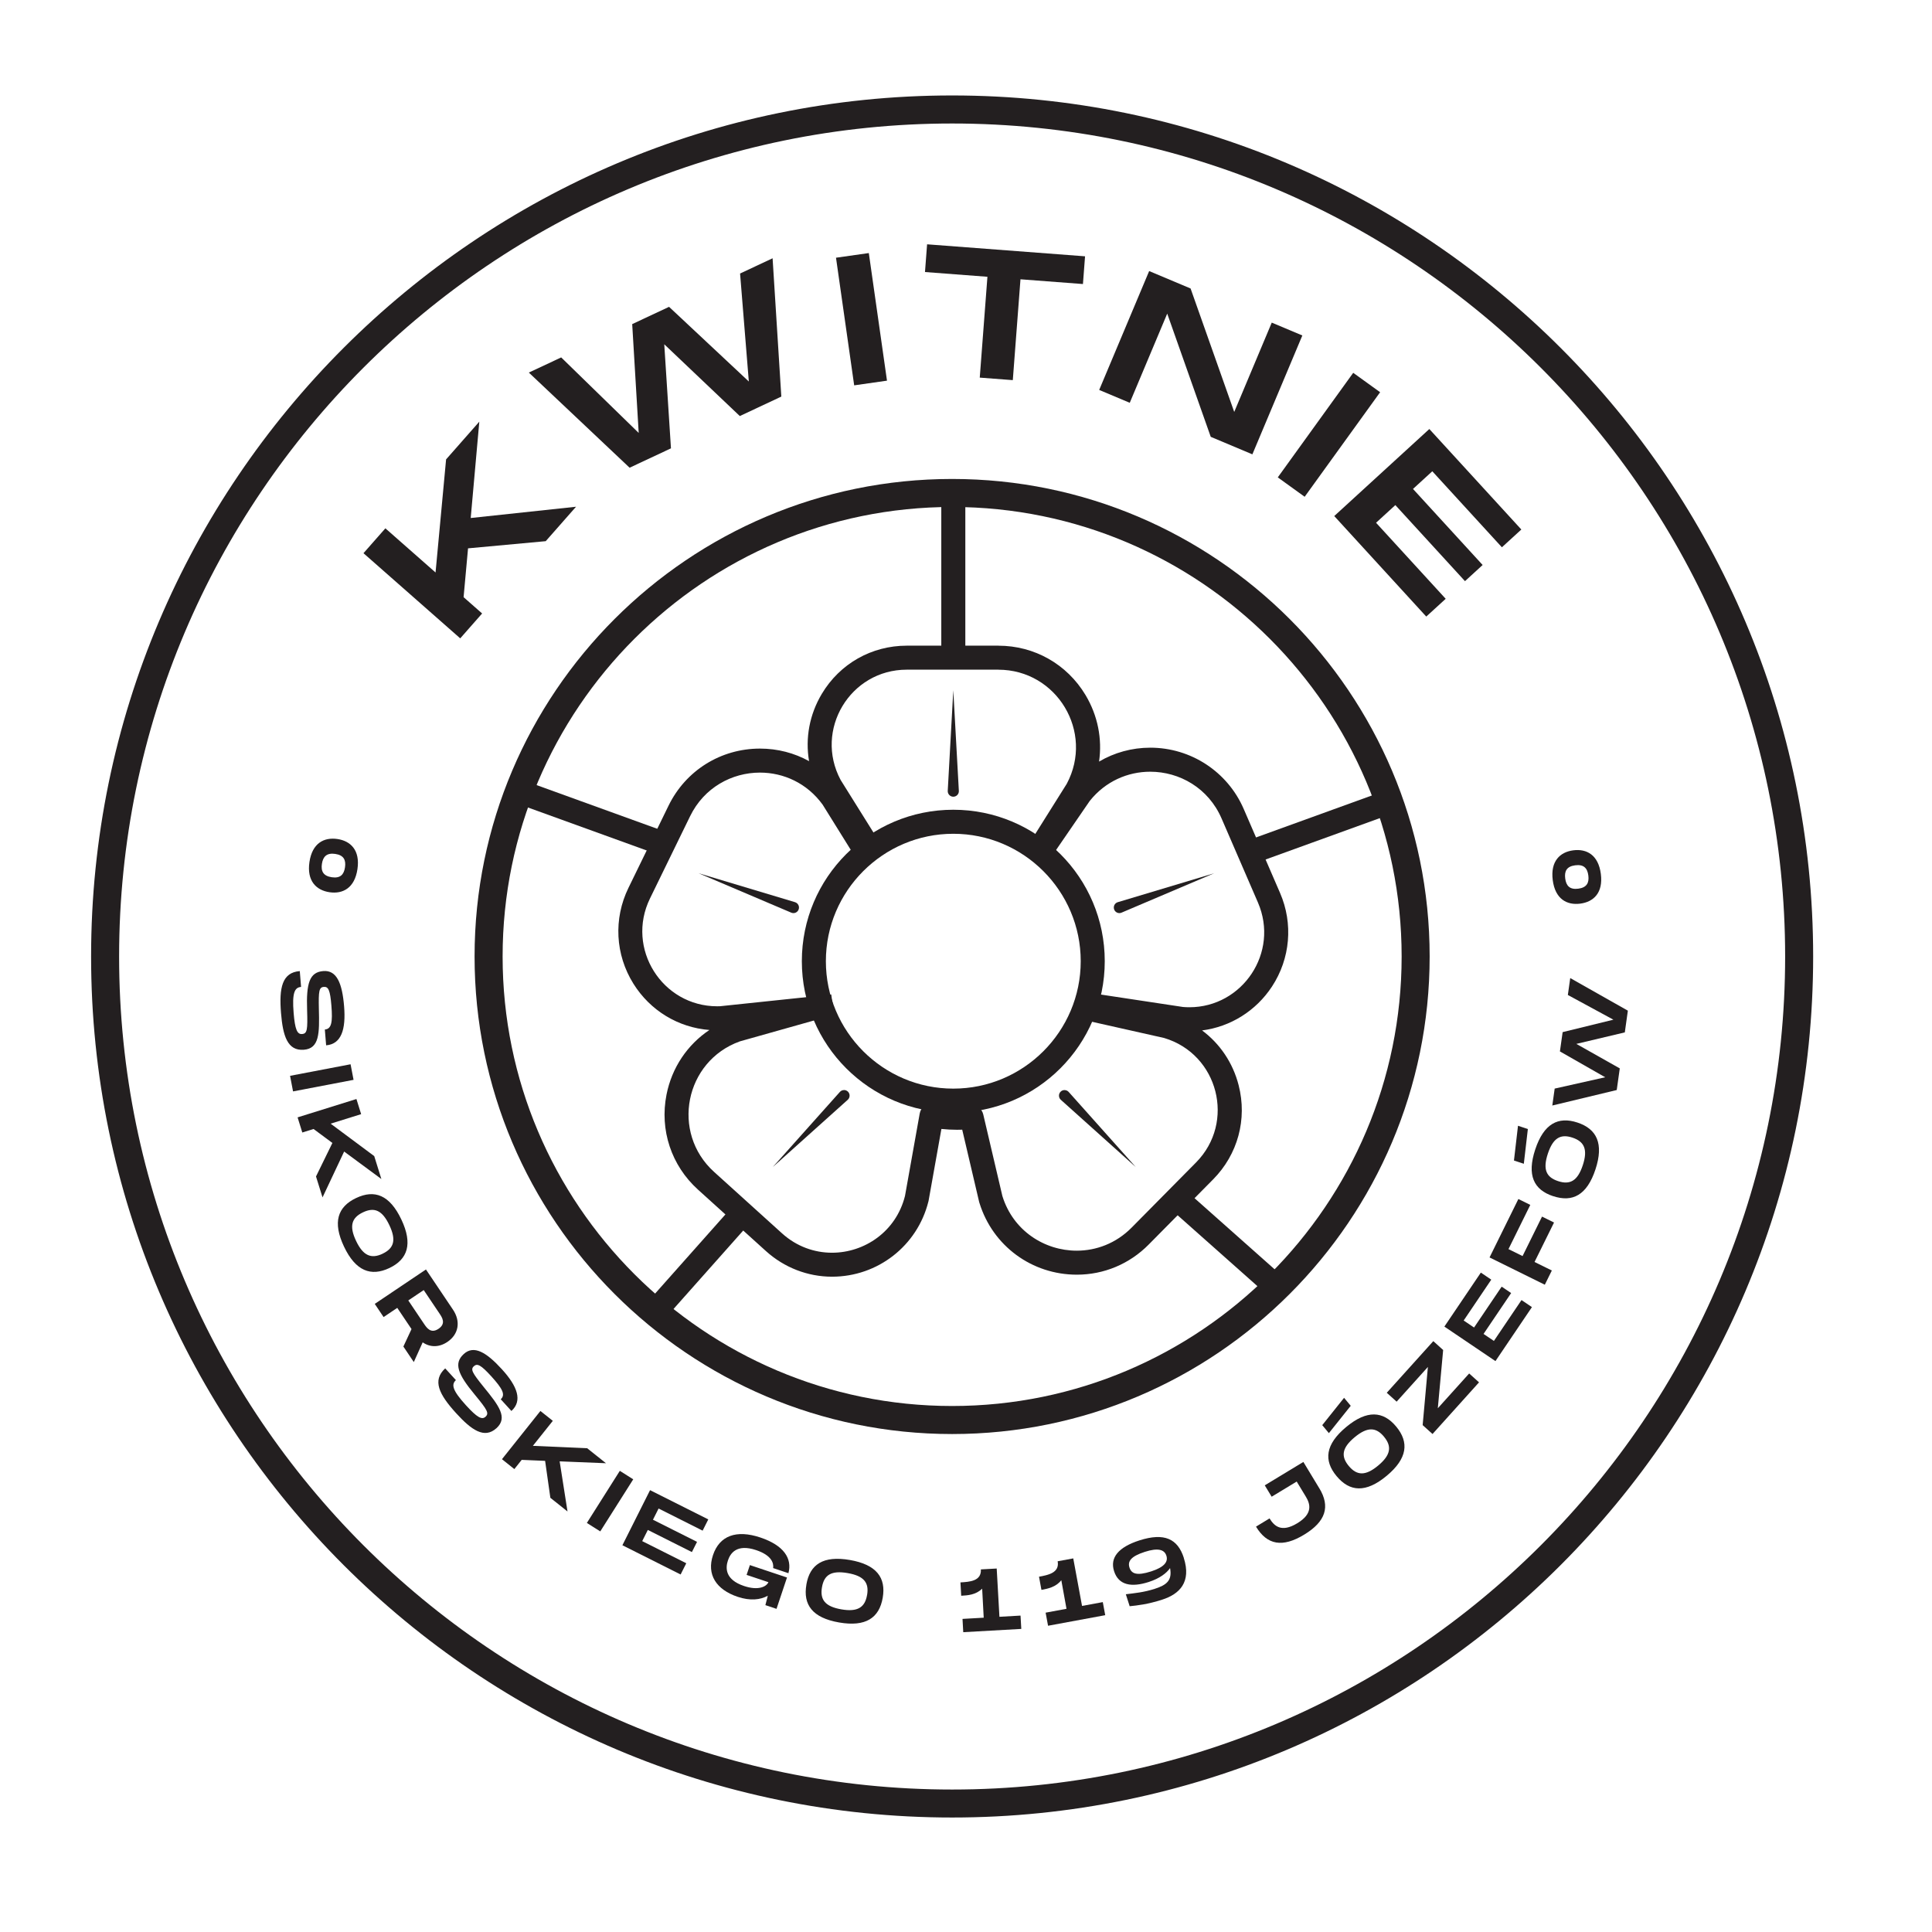 <?xml version="1.0" encoding="UTF-8"?>
<svg xmlns="http://www.w3.org/2000/svg" viewBox="190 190 660 660" width="124" height="124">
  <defs>
    <style>
      .st0 { fill: #231f20; }
    </style>
  </defs>
  <g>
    <path class="st0" d="M515.26,810.89c-162.19,0-294.14-131.95-294.14-294.14s131.95-294.14,294.14-294.14,294.14,131.95,294.14,294.14-131.95,294.14-294.14,294.14ZM515.26,232.19c-156.91,0-284.57,127.66-284.57,284.57s127.66,284.57,284.57,284.57,284.57-127.66,284.57-284.57-127.66-284.57-284.57-284.57Z"/>
    <path class="st0" d="M515.26,679.89c-89.95,0-163.14-73.18-163.14-163.14s73.18-163.13,163.14-163.13,163.13,73.18,163.13,163.13-73.18,163.14-163.13,163.14ZM515.26,363.19c-84.68,0-153.56,68.89-153.56,153.56s68.89,153.56,153.56,153.56,153.56-68.89,153.56-153.56-68.89-153.56-153.56-153.56Z"/>
    <g>
      <path class="st0" d="M531.04,418.78c20.01,0,32.8,21.32,23.38,38.98l-12.64,20.13,7.43,4.75,13.05-19.01c5.39-6.77,13.06-10,20.67-10,9.99,0,19.88,5.56,24.38,15.98l12.42,28.7c7.38,17.07-5.28,35.78-23.41,35.78-.72,0-1.45-.03-2.18-.09l-30.08-4.55c-.21-.03-.42-.05-.62-.05-1.97,0-3.68,1.42-4.07,3.41-.07.35-.14.7-.22,1.05-.5,2.26.86,4.51,3.12,5.02l25.41,5.71c18.53,5.52,24.49,28.8,10.89,42.54l-21.99,22.24c-5.32,5.38-12.08,7.88-18.75,7.88-10.98,0-21.72-6.77-25.4-18.66l-6.54-27.9c-.45-1.91-2.16-3.2-4.09-3.2-.15,0-.3,0-.45.02-1.46.15-2.94.23-4.44.23-2.67,0-5.28-.25-7.81-.71-.26-.05-.53-.07-.79-.07-1.99,0-3.75,1.38-4.12,3.41l-5.03,28.17c-3.05,12.19-13.83,19.41-24.94,19.41-5.98,0-12.06-2.09-17.08-6.63l-23.2-20.98c-14.84-13.42-10.02-37.82,8.8-44.59l28.78-8.11c2.1-.59,3.35-2.69,2.93-4.83-.2-1.02-.36-2.05-.49-3.09-.16.02-.32.07-.49.08l-37.49,3.94c-.33.01-.66.02-.98.02-18.78,0-31.29-19.75-22.96-36.83l13.71-28.11c4.77-9.79,14.29-14.89,23.86-14.89,8.01,0,16.07,3.57,21.42,10.96l11.13,17.89,7.77-5.91-12.77-20.44c-9.1-17.06,3.26-37.66,22.59-37.66h31.28M531.04,410.57h-31.28c-11.99,0-22.83,6.14-28.99,16.42-4.25,7.09-5.72,15.2-4.38,23.03-5.03-2.79-10.76-4.29-16.76-4.29-13.4,0-25.37,7.47-31.24,19.49l-13.71,28.11c-5.14,10.55-4.5,22.78,1.71,32.73,5.75,9.19,15.31,14.97,25.96,15.8-7.55,5.04-12.84,12.88-14.66,22.09-2.38,12.07,1.64,24.21,10.77,32.46l23.2,20.98c6.24,5.64,14.26,8.75,22.58,8.75,15.6,0,29.12-10.54,32.9-25.62l.07-.27.05-.28,4.34-24.3c1.77.18,3.55.28,5.33.28.59,0,1.18-.01,1.78-.03l5.75,24.54.07.28.09.28c4.54,14.61,17.89,24.43,33.24,24.43,9.28,0,18.01-3.66,24.58-10.32l21.99-22.24c8.43-8.52,11.69-20.55,8.71-32.16-1.96-7.67-6.4-14.19-12.49-18.72,9.68-1.24,18.4-6.65,23.88-14.99,6.26-9.54,7.3-21.49,2.76-31.97l-12.42-28.7c-5.5-12.71-18.03-20.93-31.91-20.93-6.26,0-12.27,1.67-17.5,4.75,1.12-7.75-.43-15.73-4.63-22.74-6.33-10.55-17.46-16.85-29.76-16.85h0Z"/>
      <path class="st0" d="M515.66,474.83c24,0,43.53,19.53,43.53,43.53s-19.53,43.53-43.53,43.53-43.53-19.53-43.53-43.53,19.53-43.53,43.53-43.53M515.66,466.62c-28.57,0-51.74,23.16-51.74,51.74s23.16,51.74,51.74,51.74,51.74-23.16,51.74-51.74-23.16-51.74-51.74-51.74h0Z"/>
      <path class="st0" d="M515.66,425.81l-1.9,34.4c-.03,1.07.83,1.96,1.9,1.96s1.94-.89,1.9-1.96l-1.9-34.4h0Z"/>
      <path class="st0" d="M428.64,488.31l31.7,13.48c.23.09.47.14.7.14.78,0,1.51-.48,1.79-1.26.37-1.01-.18-2.12-1.2-2.46l-33-9.9h0Z"/>
      <path class="st0" d="M604.81,488.31l-33,9.9c-1.02.33-1.57,1.45-1.2,2.46.28.78,1.01,1.26,1.79,1.26.23,0,.47-.04.7-.14l31.7-13.48h0Z"/>
      <path class="st0" d="M553.66,562.38c-.49,0-.97.18-1.34.56-.76.76-.74,2,.04,2.74l25.64,23.01-22.95-25.7c-.38-.4-.88-.6-1.39-.6h0Z"/>
      <path class="st0" d="M478.34,562.38c-.51,0-1.01.2-1.39.6l-22.95,25.7,25.64-23.01c.78-.74.8-1.98.04-2.74-.37-.37-.86-.56-1.34-.56h0Z"/>
    </g>
    <rect class="st0" x="511.56" y="360.01" width="8.21" height="56.3"/>
    <rect class="st0" x="613.82" y="468.05" width="56.3" height="8.2" transform="translate(-122.42 246.84) rotate(-19.91)"/>
    <rect class="st0" x="388.05" y="441.21" width="8.2" height="56.3" transform="translate(-182.65 678.36) rotate(-70.1)"/>
    <rect class="st0" x="605.46" y="588.84" width="8.2" height="52.44" transform="translate(-255.09 662.33) rotate(-48.39)"/>
    <rect class="st0" x="402.42" y="617.28" width="52.44" height="8.2" transform="translate(-320.58 529.09) rotate(-48.38)"/>
    <g>
      <path class="st0" d="M350.79,366.96l35.99-3.85-10.35,11.76-26.54,2.45-1.52,16.68,6.33,5.57-7.48,8.5-33.05-29.09,7.48-8.5,17.14,15.09,3.6-38.64,11.35-12.89-2.94,32.94Z"/>
      <path class="st0" d="M453.93,278.24l2.98,47.24-14.18,6.65-25.81-24.52,2.29,35.55-14.13,6.62-34.42-32.5,11.05-5.18,26.48,25.8-2.22-37.18,12.59-5.9,27.25,25.51-2.99-36.89,11.11-5.21Z"/>
      <path class="st0" d="M493.01,320.04l-11.21,1.6-6.21-43.6,11.21-1.59,6.21,43.6Z"/>
      <path class="st0" d="M559.94,287.03l-21.33-1.62-2.62,34.45-11.29-.86,2.62-34.45-21.33-1.62.72-9.47,53.96,4.1-.72,9.47Z"/>
      <path class="st0" d="M634.9,304.6l-17.07,40.61-14.22-5.98-14.87-42.09-12.8,30.46-10.44-4.39,17.07-40.61,14.15,5.95,14.91,42.18,12.82-30.52,10.44,4.39Z"/>
      <path class="st0" d="M635.7,359.71l-9.19-6.63,25.77-35.72,9.19,6.63-25.78,35.72Z"/>
      <path class="st0" d="M679.29,351l-6.59,6.03,23.79,25.98-6.03,5.52-23.79-25.98-6.59,6.03,23.79,25.98-6.64,6.07-31.43-34.34,32.48-29.73,31.43,34.33-6.64,6.07-23.79-25.98Z"/>
    </g>
    <g>
      <path class="st0" d="M305.27,476.62c4.52.67,7.79,3.83,6.84,10.28-.95,6.46-5,8.57-9.53,7.9-4.55-.67-7.82-3.86-6.87-10.32.95-6.46,5-8.53,9.55-7.86ZM303.35,489.68c2.91.43,4.15-.91,4.51-3.41.36-2.47-.42-4.13-3.34-4.56-2.91-.43-4.18.93-4.55,3.4-.37,2.49.45,4.14,3.37,4.57Z"/>
      <path class="st0" d="M292.84,527.15c-2.22.18-3.09,2.06-2.53,8.9.46,5.67,1.23,7.33,2.88,7.19,1.74-.14,1.94-1.36,1.72-8.2-.32-9.18.82-12.93,5.53-13.31,4.62-.37,6.47,4.22,7.11,12.07.64,7.91-.95,12.88-6.14,13.3l-.44-5.4c2.31-.19,2.69-2.55,2.24-8.16-.43-5.31-1.04-6.53-2.6-6.4-1.62.13-1.82,1.42-1.68,7.56.22,8.32.19,13.48-5.12,13.91-5.61.46-7.18-4.76-7.81-12.53-.7-8.61.35-13.86,6.41-14.34l.44,5.4Z"/>
      <path class="st0" d="M290.11,562.84l-1.02-5.32,20.67-3.95,1.02,5.32-20.67,3.95Z"/>
      <path class="st0" d="M307.56,583.39l-7.38,15.66-2.23-7.15,5.6-11.45-6.43-4.77-3.85,1.2-1.61-5.17,20.1-6.27,1.61,5.17-10.42,3.25,14.89,11.08,2.44,7.83-12.72-9.39Z"/>
      <path class="st0" d="M311.67,599.26c6.3-2.99,11.46-1.04,15.43,7.32,3.96,8.34,2.2,13.61-4.08,16.6-6.31,2.99-11.53,1.04-15.49-7.3-3.97-8.37-2.2-13.61,4.13-16.62ZM320.71,618.28c3.86-1.84,4.73-4.64,2.3-9.75-2.43-5.11-5.12-6.23-9.01-4.38-3.91,1.86-4.77,4.7-2.35,9.78,2.41,5.08,5.18,6.2,9.06,4.36Z"/>
      <path class="st0" d="M334.39,648.58l-3.03,6.72-3.56-5.3,2.78-5.97-4.87-7.24-4.67,3.14-3.02-4.5,17.49-11.76,9.24,13.74c2.67,3.97,1.98,8.4-1.92,11.01-2.85,1.92-5.92,1.88-8.43.15ZM329.48,634.25l5.38,8c.91,1.35,2.32,3.45,4.94,1.69,2.65-1.78,1.24-3.88.33-5.23l-5.38-8-5.27,3.54Z"/>
      <path class="st0" d="M345.75,661.47c-1.65,1.5-1.19,3.52,3.43,8.59,3.83,4.2,5.45,5.04,6.67,3.93,1.29-1.18.7-2.27-3.65-7.54-5.87-7.07-7.25-10.73-3.76-13.91,3.42-3.12,7.69-.62,13,5.2,5.35,5.87,7.12,10.77,3.27,14.27l-3.65-4c1.71-1.56.57-3.65-3.21-7.82-3.58-3.93-4.81-4.52-5.97-3.47-1.2,1.09-.57,2.23,3.29,7.01,5.26,6.44,8.39,10.55,4.45,14.14-4.16,3.79-8.59.62-13.83-5.14-5.81-6.38-8.19-11.17-3.7-15.27l3.65,4Z"/>
      <path class="st0" d="M381.19,689.24l2.68,17.1-5.86-4.67-1.79-12.62-8-.34-2.51,3.15-4.23-3.38,13.13-16.47,4.24,3.37-6.81,8.54,18.55.82,6.42,5.12-15.81-.64Z"/>
      <path class="st0" d="M395.06,713.15l-4.58-2.89,11.26-17.8,4.58,2.9-11.27,17.8Z"/>
      <path class="st0" d="M414.98,705.34l-1.92,3.82,15.06,7.56-1.76,3.49-15.05-7.56-1.92,3.82,15.05,7.56-1.93,3.84-19.89-9.99,9.45-18.82,19.89,9.99-1.93,3.84-15.05-7.56Z"/>
      <path class="st0" d="M446.18,724.66l12.67,4.24-3.58,10.71-3.8-1.27.82-3.21c-2.57,1.42-6.03,1.79-10.28.37-7.37-2.47-10.66-7.63-8.44-14.25,2.21-6.62,7.95-8.77,16.17-6.02,7.99,2.68,10.95,7.13,9.6,12.2l-5.22-1.75c.22-1.61-.4-4.32-5.82-6.14-6.68-2.23-8.83,1.14-9.63,3.54-.81,2.43-1.13,6.51,5.52,8.73,4.97,1.66,7.69.16,8.31-1.31l-7.45-2.49,1.12-3.34Z"/>
      <path class="st0" d="M465.47,731.3c1.19-6.88,5.75-9.96,14.88-8.38,9.1,1.58,12.38,6.05,11.2,12.9-1.19,6.88-5.79,10.02-14.89,8.44-9.13-1.58-12.38-6.05-11.18-12.96ZM486.21,734.89c.73-4.21-1.06-6.54-6.64-7.5-5.57-.96-8.04.59-8.77,4.83-.74,4.27,1.08,6.6,6.62,7.56,5.54.96,8.05-.65,8.78-4.89Z"/>
      <path class="st0" d="M538.63,741.92l.26,4.54-19.83,1.12-.25-4.54,7.24-.41-.53-9.92c-2.17,2.14-4.96,2.3-7.16,2.42l-.26-4.56c3.09-.18,7.21-.41,6.98-4.44l5.41-.3.93,16.49,7.21-.41Z"/>
      <path class="st0" d="M566.73,737.3l.83,4.47-19.53,3.61-.83-4.47,7.13-1.32-1.77-9.77c-1.88,2.39-4.63,2.9-6.79,3.31l-.83-4.5c3.05-.56,7.1-1.31,6.37-5.28l5.33-.98,3,16.24,7.1-1.31Z"/>
      <path class="st0" d="M594.39,722.18c2.67,8.31-1.45,12.38-7.35,14.28-4.98,1.61-8.53,1.99-11.13,2.25l-1.31-4.09c3.01-.37,6.14-.65,9.87-1.85,4.07-1.31,6.03-2.86,5.24-7.09-1.16,1.7-3.51,3.53-7.29,4.75-5.84,1.88-10.28,1.16-11.83-3.68-1.51-4.67,1.55-8.24,8.63-10.52,8.59-2.76,13.1-.52,15.19,5.95ZM588.46,721.46c-.67-2.09-2.82-2.79-7.38-1.32-4.87,1.57-5.9,3.29-5.23,5.38.68,2.09,2.48,2.87,7.38,1.3,4.41-1.42,5.91-3.23,5.23-5.35Z"/>
      <path class="st0" d="M640.7,698.41c3.8,6.26,2.21,11.37-5.18,15.85-7.42,4.5-12.64,3.54-16.45-2.74l4.63-2.81c1.53,2.52,3.97,4.99,9.46,1.66,5.49-3.32,4.42-6.66,2.9-9.15l-3.09-5.1-8.55,5.18-2.36-3.89,13.19-7.99,5.44,8.99Z"/>
      <path class="st0" d="M649.16,667.52l2.27,2.72-7.46,9.34-2.27-2.73,7.46-9.34ZM646.6,694.27c-4.47-5.36-3.86-10.84,3.26-16.77,7.1-5.91,12.64-5.51,17.09-.17,4.47,5.37,3.87,10.91-3.23,16.82-7.12,5.93-12.64,5.51-17.12.12ZM662.79,680.79c-2.73-3.28-5.67-3.42-10.02.19-4.35,3.62-4.76,6.51-2.01,9.82,2.78,3.33,5.73,3.45,10.05-.15,4.32-3.6,4.73-6.55,1.97-9.86Z"/>
      <path class="st0" d="M683,651.19l-1.82,19.89,10.71-11.88,3.37,3.03-15.89,17.65-3.37-3.04,1.79-19.87-10.68,11.86-3.37-3.04,15.9-17.64,3.37,3.04Z"/>
      <path class="st0" d="M690.02,641.11l3.54,2.39,9.43-13.96,3.24,2.19-9.43,13.96,3.54,2.39,9.43-13.96,3.56,2.41-12.46,18.44-17.45-11.79,12.46-18.44,3.56,2.41-9.43,13.96Z"/>
      <path class="st0" d="M705.33,616.72l4.8,2.37,6.65-13.48,4.1,2.02-6.66,13.48,5.91,2.91-2.4,4.86-18.88-9.32,9.85-19.96,4.07,2.01-7.45,15.1Z"/>
      <path class="st0" d="M708.57,574.58l3.37,1.11-1.38,11.87-3.37-1.11,1.38-11.87ZM720.57,598.63c-6.63-2.19-9.02-7.16-6.11-15.96,2.9-8.77,7.81-11.37,14.41-9.19,6.63,2.19,9.06,7.2,6.17,15.98-2.9,8.8-7.81,11.37-14.46,9.16ZM727.17,578.63c-4.06-1.34-6.62.1-8.4,5.47-1.77,5.37-.59,8.05,3.49,9.39,4.12,1.36,6.69-.11,8.45-5.45,1.76-5.34.54-8.06-3.55-9.41Z"/>
      <path class="st0" d="M726.39,524.11l19.71,11.15-1.04,7.42-16.56,3.93,14.84,8.37-1.04,7.39-22.01,5.29.81-5.78,17.26-3.87-15.47-8.83.93-6.59,17.34-4.25-15.56-8.44.82-5.81Z"/>
      <path class="st0" d="M729.81,498.7c-4.54.58-8.54-1.57-9.37-8.04-.83-6.47,2.49-9.6,7.03-10.18,4.56-.59,8.57,1.59,9.4,8.07.84,6.47-2.5,9.57-7.06,10.15ZM728.12,485.6c-2.92.37-3.74,2-3.42,4.5.32,2.48,1.53,3.87,4.45,3.49,2.92-.37,3.77-2.03,3.45-4.5-.32-2.51-1.56-3.87-4.48-3.49Z"/>
    </g>
  </g>
</svg>
